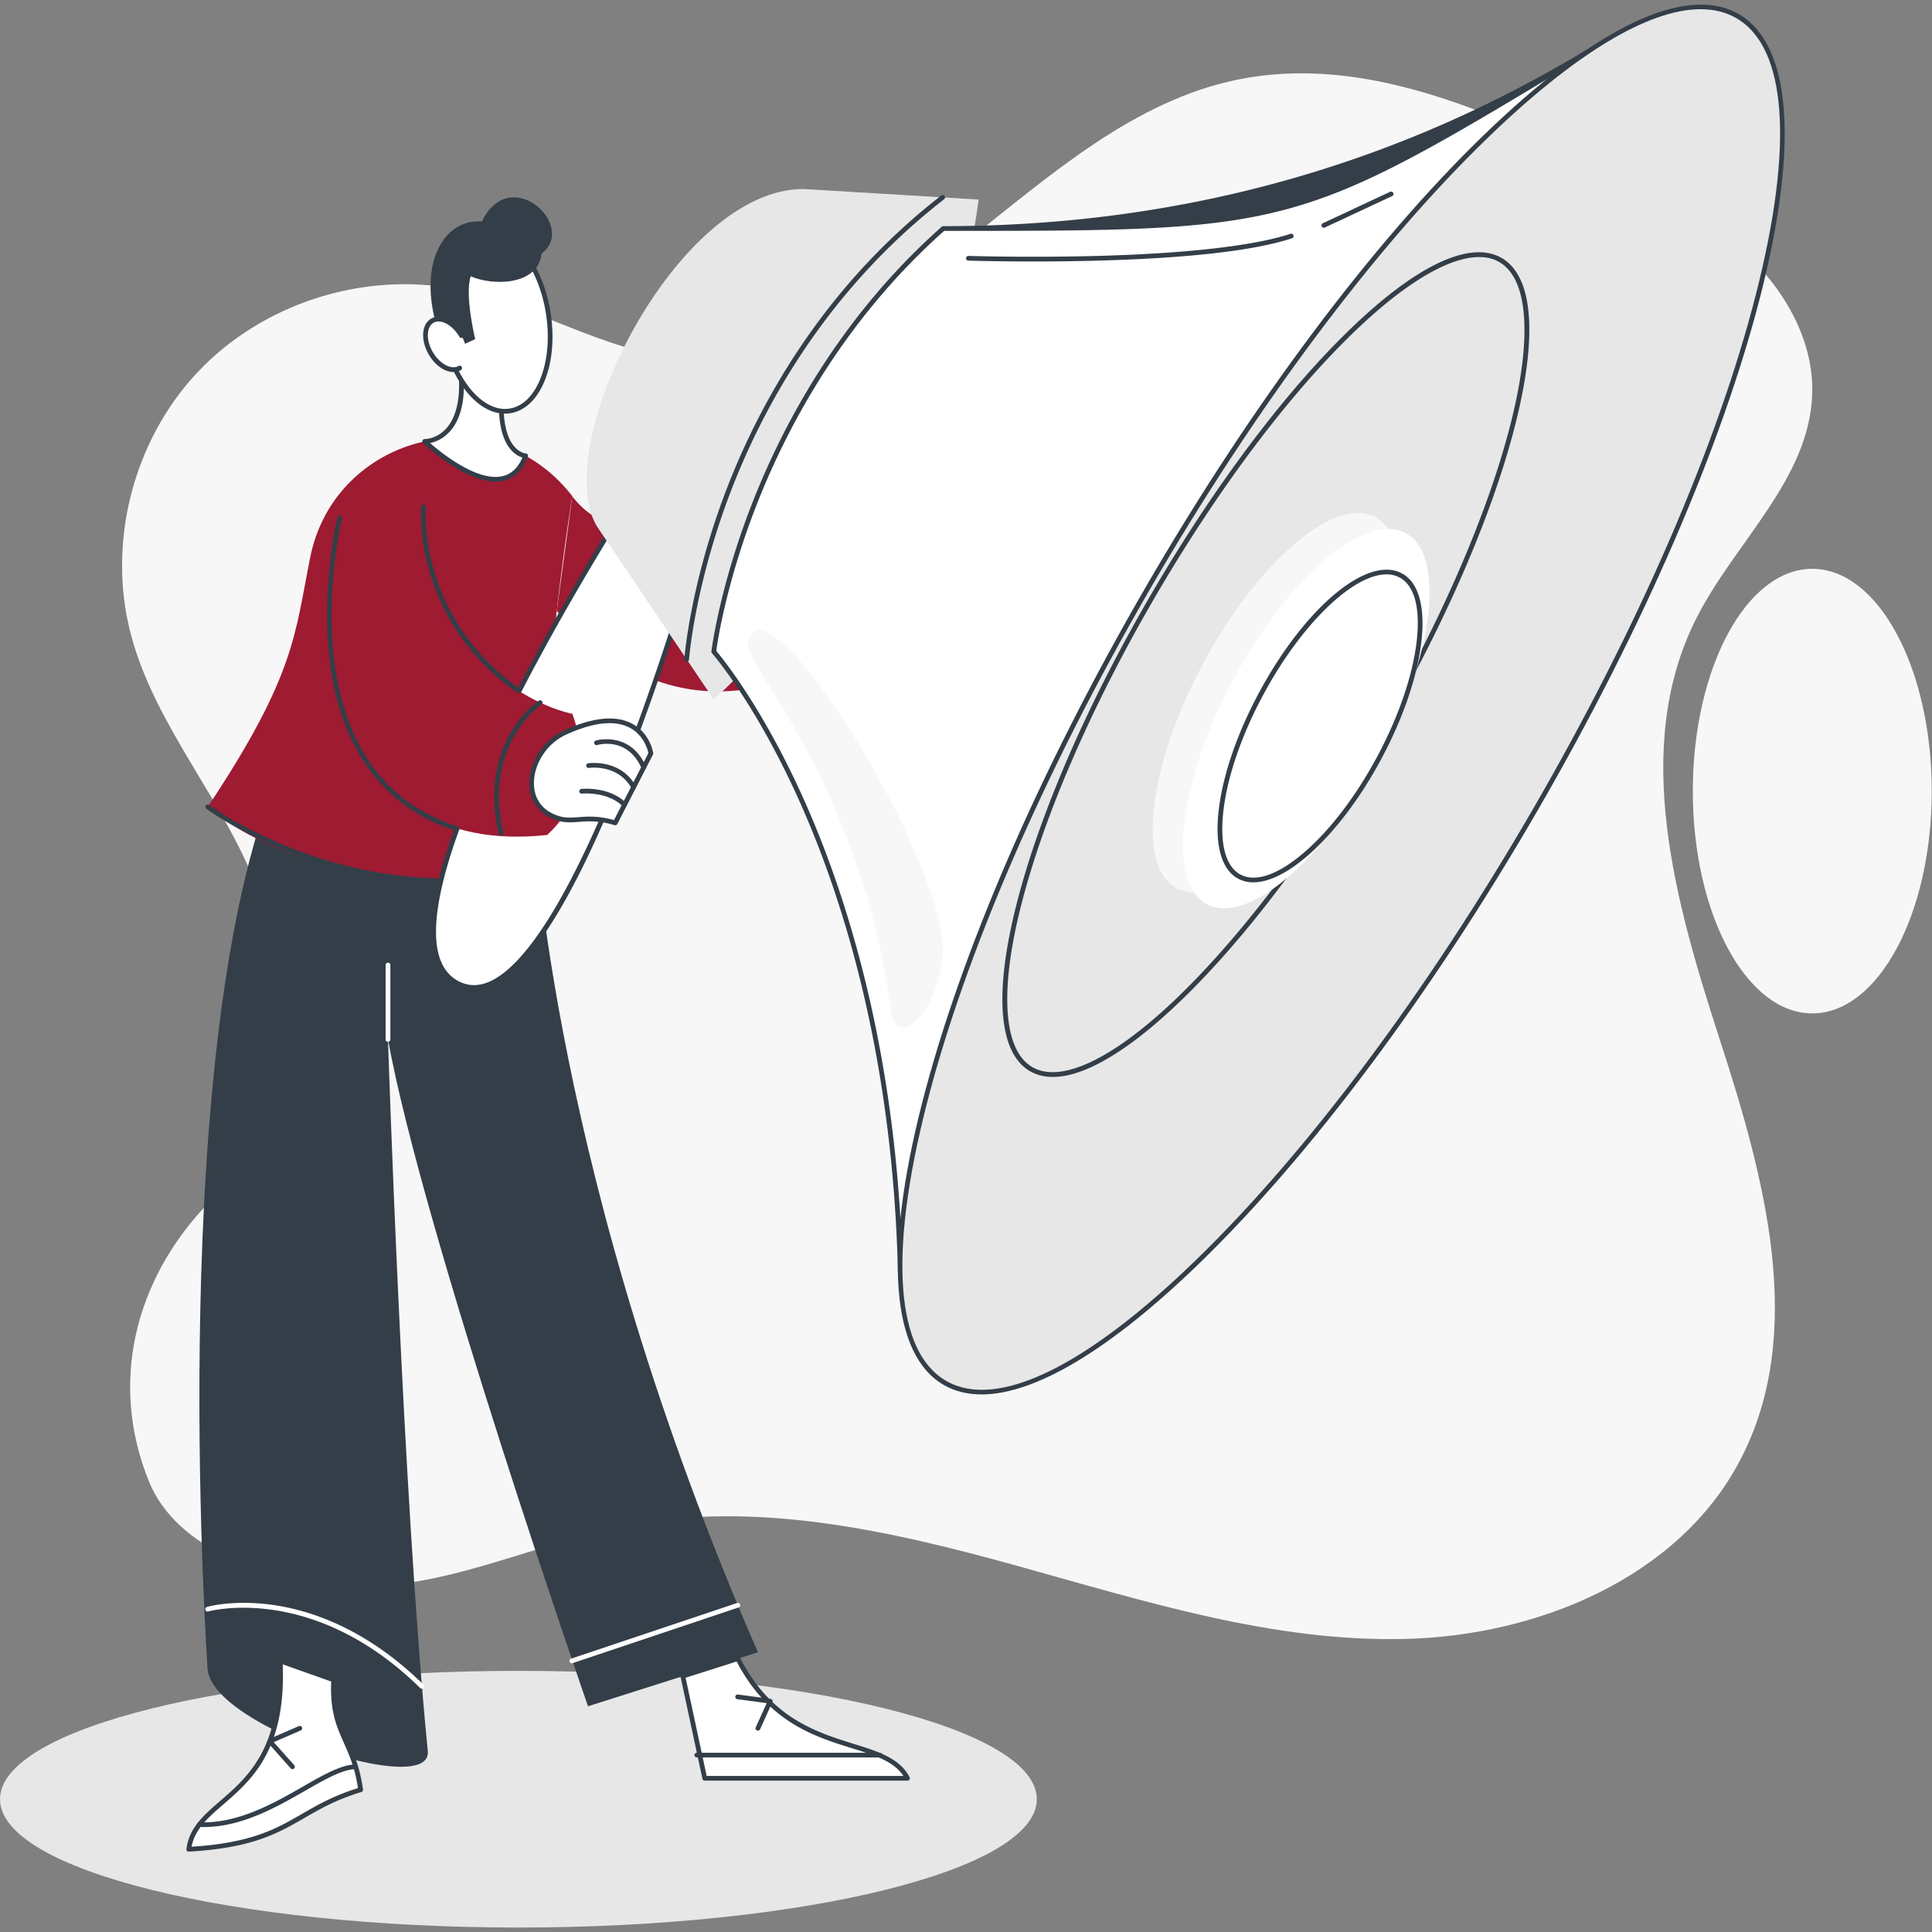 <svg width="213" height="213" fill="none" xmlns="http://www.w3.org/2000/svg"><rect width="100%" height="100%" fill="#808080" stroke="none"/><path d="M199.802 111.727c7.274 0 13.17-10.973 13.17-24.508 0-13.536-5.896-24.508-13.17-24.508s-13.171 10.972-13.171 24.508c0 13.535 5.897 24.508 13.171 24.508Z" fill="#F7F7F7"/><path d="M57.153 212.508c31.565 0 57.153-6.335 57.153-14.149 0-7.814-25.588-14.149-57.153-14.149C25.588 184.21 0 190.545 0 198.359c0 7.814 25.588 14.149 57.153 14.149Z" fill="#E7E7E7"/><path d="M28.64 98.694c3.782 10.733 2.065 25.726-5.985 34.275-7.71 8.188-10.684 19.471-6.217 30.391 3.073 7.511 12.803 10.615 20.464 11.401 10.916 1.121 21.289-4.429 32.055-6.547 14.328-2.818 29.107.511 43.176 4.414 14.07 3.903 28.28 8.441 42.88 8.06 14.6-.38 30.033-6.774 36.81-19.66 7.417-14.102 2.705-31.232-2.209-46.381-4.914-15.15-9.789-32.183-2.627-46.417 4.248-8.44 12.558-15.436 12.808-24.873.159-6.001-3.192-11.667-7.654-15.703s-9.971-6.705-15.396-9.32c-12.658-6.1-26.488-12.364-40.266-9.563-11.48 2.335-20.673 10.544-29.861 17.785-9.187 7.243-20.035 14.102-31.693 12.942-8.59-.855-16.192-5.982-24.666-7.625-10.215-1.98-21.342 1.597-28.465 9.153-7.123 7.557-10.006 18.841-7.378 28.868 2.722 10.381 10.651 18.68 14.22 28.802l.003-.002Z" fill="#F7F7F7"/><path d="M58.934 90.762s1.747 38.933 24.623 91.398l-18.73 5.954s-18.24-52.454-22.052-73.515c0 0 1.602 50.043 4.376 78.347l-24.262-8.975s-4.506-64.201 6.585-95.612l29.462 2.402-.002.001Z" fill="#333E48"/><path d="M22.888 183.973c-.307-5.517 23.395 3.451 24.262 8.974.866 5.523-23.905-2.556-24.262-8.974Z" fill="#333E48"/><path d="M30.893 183.116c.776 15.239-9.275 14.663-10.084 20.761 11.091-.632 11.495-4.315 18.947-6.558-.752-5.537-3.288-6.164-2.973-12.115l-5.891-2.088h.001Z" fill="#fff"/><path d="M20.809 204.137a.256.256 0 0 1-.258-.293c.31-2.343 1.897-3.715 3.736-5.304 3.043-2.632 6.83-5.906 6.346-15.409a.259.259 0 0 1 .348-.257l5.89 2.088a.26.26 0 0 1 .174.258c-.175 3.317.531 4.905 1.352 6.743.633 1.422 1.29 2.894 1.62 5.323a.259.259 0 0 1-.184.283c-2.757.83-4.545 1.863-6.275 2.862-2.945 1.7-5.726 3.307-12.732 3.707h-.015l-.002-.001ZM31.17 183.49c.376 9.457-3.456 12.771-6.542 15.441-1.672 1.446-3.126 2.703-3.51 4.668 6.643-.423 9.332-1.976 12.176-3.618 1.71-.988 3.478-2.009 6.173-2.845-.329-2.227-.95-3.618-1.548-4.965-.796-1.785-1.549-3.475-1.405-6.787l-5.344-1.895v.001Z" fill="#333E48"/><path d="m75.281 184.791 2.416 11.262h22.355c-2.6-5.006-12.986-1.937-18.706-13.19l-6.064 1.928Z" fill="#fff"/><path d="M100.052 196.313H77.696a.26.26 0 0 1-.254-.206l-2.416-11.262a.26.26 0 0 1 .176-.302l6.064-1.928a.259.259 0 0 1 .311.131c3.384 6.658 8.439 8.233 12.499 9.498 2.745.855 5.117 1.593 6.206 3.69a.26.26 0 0 1-.231.379h.001Zm-22.144-.52h21.69c-1.07-1.619-3.123-2.259-5.675-3.054-4.115-1.282-9.226-2.873-12.708-9.561l-5.629 1.789 2.322 10.826Z" fill="#333E48"/><path d="M22.904 88.956c12.808 10.795 36.551 7.745 36.551 7.745.172-21.285 3.639-41.996 3.639-41.996s-.475-.67-1.399-1.608c-9.13-9.255-24.927-4.417-27.486 8.306-1.72 8.546-1.616 12.977-11.304 27.553Z" fill="#9E1B32"/><path d="M63.093 54.707c5.58 7.568 23.653 5.35 30.11-.346 0 0 5.937 5.696 3.858 13.979 0 0-17.764 18.385-35.68-.975l1.714-12.66-.002.002Z" fill="#9E1B32"/><path d="M50.23 37.39c2.596 11.362-3.41 11.275-3.41 11.275s8.649 8.228 11.136 1.589c0 0-4.45-.207-1.909-11.597l-5.815-1.266h-.002Z" fill="#fff"/><path d="M54.634 53.1c-3.486 0-7.799-4.06-7.995-4.248a.259.259 0 0 1-.06-.287.259.259 0 0 1 .244-.16c.065.003 1.443-.006 2.528-1.348 1.003-1.242 1.926-3.917.625-9.61a.258.258 0 0 1 .07-.24.264.264 0 0 1 .24-.071l5.816 1.266a.26.26 0 0 1 .199.309c-1.43 6.404-.63 9.181.292 10.382.658.857 1.368.898 1.374.898a.26.26 0 0 1 .233.35c-.558 1.486-1.462 2.382-2.69 2.663a3.907 3.907 0 0 1-.876.094v.003Zm-7.218-4.25c1.279 1.113 5.22 4.28 7.978 3.65.968-.222 1.708-.914 2.204-2.057-.35-.104-.908-.37-1.419-1.033-.976-1.273-1.837-4.135-.443-10.556l-5.162-1.124c.98 4.536.703 7.785-.825 9.664-.794.974-1.733 1.328-2.332 1.457h-.001Z" fill="#333E48"/><path d="M56.216 45.305c3.2-.502 5.091-5.338 4.227-10.8-.865-5.463-4.16-9.484-7.359-8.982-3.199.502-5.09 5.338-4.226 10.8.865 5.463 4.16 9.485 7.358 8.982Z" fill="#fff"/><path d="M55.668 45.605c-1.456 0-2.93-.832-4.208-2.392-1.419-1.731-2.434-4.165-2.86-6.851-.426-2.688-.212-5.313.602-7.396.833-2.13 2.197-3.446 3.84-3.703 1.642-.258 3.346.575 4.798 2.347 1.418 1.73 2.434 4.165 2.86 6.85.425 2.688.211 5.314-.603 7.397-.833 2.13-2.197 3.445-3.84 3.702-.195.031-.393.046-.59.046Zm-2.038-19.87c-.169 0-.338.014-.505.04-1.452.228-2.671 1.427-3.435 3.379-.782 1.998-.986 4.53-.574 7.127.411 2.597 1.387 4.942 2.749 6.603 1.33 1.622 2.861 2.39 4.312 2.162 1.452-.227 2.671-1.427 3.435-3.379.782-1.998.986-4.529.574-7.126-.411-2.598-1.387-4.943-2.749-6.604-1.175-1.435-2.51-2.201-3.806-2.201Z" fill="#333E48"/><path d="m49.23 38.829 3.156-1.438s-1.19-4.948-.483-6.933c2.266 1.036 7.378 1.122 7.811-2.503 3.986-3.02-3.465-10.01-6.585-3.537-4.852-.346-7.712 6.126-3.9 14.41Z" fill="#333E48"/><path d="M46.504 186.174a.26.26 0 0 1-.183-.075c-11.824-11.611-23.249-8.47-23.362-8.436a.26.26 0 1 1-.147-.499c.12-.035 2.988-.85 7.39-.206 4.047.592 10.194 2.592 16.485 8.772.103.1.104.264.003.366a.259.259 0 0 1-.186.078ZM63.035 183.376a.26.26 0 0 1-.083-.506l18.311-6.142a.259.259 0 1 1 .166.492l-18.31 6.142a.24.24 0 0 1-.084.014Z" fill="#fff"/><path d="M96.995 193.756H76.84a.26.26 0 1 1 0-.519h20.154a.26.26 0 1 1 0 .519ZM22.462 201.429c-.163 0-.326-.004-.49-.01a.26.26 0 1 1 .023-.519c4.233.176 8.197-2.096 11.382-3.92 2.273-1.304 4.237-2.429 5.835-2.455h.005a.26.26 0 0 1 .004.519c-1.463.023-3.372 1.119-5.584 2.385-3.122 1.789-6.98 3.999-11.172 3.999l-.003.001ZM32.247 195.044a.26.26 0 0 1-.195-.087l-2.505-2.813a.259.259 0 0 1 .092-.411l3.313-1.432a.26.26 0 1 1 .208.477l-2.984 1.29 2.266 2.544a.26.26 0 0 1-.195.432ZM83.557 190.8a.259.259 0 0 1-.237-.366l1.212-2.668-3.22-.43a.26.26 0 1 1 .068-.514l3.569.476a.262.262 0 0 1 .203.365l-1.357 2.986a.26.26 0 0 1-.238.152v-.001Z" fill="#333E48"/><path d="M42.775 114.858a.259.259 0 0 1-.261-.259v-8.204c0-.144.116-.259.26-.259.145 0 .261.115.261.259v8.204a.259.259 0 0 1-.26.259ZM50.868 37c.831 1.441.746 3.043-.188 3.578-.935.535-2.366-.201-3.198-1.643-.831-1.442-.746-3.044.188-3.58.935-.534 2.366.202 3.198 1.644Z" fill="#fff"/><path d="M49.99 41.015c-.952 0-2.032-.733-2.733-1.952-.427-.741-.64-1.548-.603-2.273.04-.767.355-1.357.887-1.66 1.075-.614 2.636.149 3.553 1.74a.26.26 0 0 1-.096.354.261.261 0 0 1-.356-.096c-.745-1.293-2.046-2.002-2.842-1.547-.373.212-.595.652-.625 1.237-.033.627.157 1.333.534 1.988.745 1.293 2.046 2.001 2.841 1.547a.261.261 0 0 1 .356.096.26.26 0 0 1-.096.355c-.252.144-.53.211-.82.211ZM48.89 97.359h-.002c-15.179-.128-26.031-8.114-26.14-8.195a.258.258 0 0 1-.052-.363.26.26 0 0 1 .364-.052c.107.08 10.831 7.964 25.832 8.09a.26.26 0 1 1-.003.52h.001Z" fill="#333E48"/><path d="M77.305 59.02s-15.358 55.572-26.915 49.36c-11.557-6.213 19.464-54.02 19.464-54.02l7.451 4.66Z" fill="#fff"/><path d="M52.255 109.123c-.686 0-1.35-.172-1.988-.515-1.211-.651-2.028-1.766-2.426-3.313-1.341-5.211 1.923-15.396 9.703-30.274 5.779-11.05 12.028-20.706 12.09-20.802a.261.261 0 0 1 .358-.078l7.451 4.66c.098.06.144.178.113.288-.031.112-3.15 11.353-7.563 23.015-5.943 15.709-11.283 24.663-15.869 26.614-.636.271-1.26.406-1.87.406v-.001Zm17.678-54.405c-.954 1.486-6.64 10.433-11.93 20.548-3.383 6.472-5.946 12.147-7.614 16.87-2.072 5.868-2.76 10.252-2.045 13.031.361 1.401 1.09 2.405 2.169 2.984 1.073.577 2.188.607 3.405.089 4.388-1.867 9.778-10.966 15.585-26.317C73.596 71.105 76.576 60.648 77 59.136l-7.069-4.42.002.002Z" fill="#333E48"/><path d="m107.892 22.001-19.323-1.165c-13.922-.006-28.017 28.142-22.788 37.148L78.693 77.12s24.781-21.723 29.2-55.119l-.001.001Z" fill="#E7E7E7"/><path d="M99.264 140.653c-.99-46.684-20.572-68.81-20.572-68.81s3.206-27.066 25.301-46.649c25.879 0 49.594-6.512 71.145-19.538L99.264 140.653Z" fill="#fff"/><path d="M99.265 140.913a.262.262 0 0 1-.26-.253c-.511-24.059-6.06-41.442-10.625-51.787-4.946-11.21-9.835-16.802-9.883-16.858a.257.257 0 0 1-.063-.201c.007-.068.846-6.904 4.38-16.044C86.075 47.336 92.367 35.15 103.82 25a.265.265 0 0 1 .173-.065c25.831 0 49.501-6.5 71.01-19.5a.26.26 0 0 1 .363.35L99.492 140.782a.261.261 0 0 1-.227.132v-.002Zm-20.3-69.151c.65.766 5.245 6.376 9.88 16.875 4.53 10.256 10.022 27.394 10.657 51.062l74.925-133.31c-31.519 19.049-31.884 19.065-70.335 19.065-11.328 10.069-17.56 22.14-20.793 30.502-3.264 8.442-4.212 14.89-4.335 15.806Z" fill="#333E48"/><path d="M169.2 89.385c24.126-41.614 34.133-80.84 22.353-87.614-11.781-6.773-40.888 21.47-65.014 63.085-24.125 41.615-34.133 80.841-22.352 87.614 11.78 6.774 40.888-21.47 65.013-63.085Z" fill="#E7E7E7"/><path d="M108.215 153.733c-1.558 0-2.948-.343-4.158-1.038-5.808-3.34-6.664-14.36-2.412-31.031 4.227-16.571 12.988-36.792 24.668-56.938 11.679-20.146 24.883-37.813 37.179-49.743 12.37-12.003 22.382-16.775 28.19-13.435 5.808 3.339 6.664 14.359 2.412 31.03-4.227 16.57-12.988 36.792-24.668 56.938-11.679 20.146-24.883 37.813-37.179 49.743-9.794 9.504-18.111 14.475-24.032 14.475v-.001ZM187.489 1.016c-5.753 0-13.933 4.925-23.632 14.338-12.263 11.899-25.436 29.525-37.092 49.632-11.656 20.106-20.398 40.281-24.614 56.806-4.191 16.425-3.422 27.241 2.167 30.453 5.587 3.213 15.377-1.53 27.564-13.357 12.263-11.899 25.436-29.525 37.092-49.632 11.656-20.106 20.398-40.28 24.613-56.806 4.191-16.425 3.421-27.24-2.167-30.453-1.14-.656-2.457-.981-3.933-.981h.002Z" fill="#333E48"/><path d="M116.076 118.732c-.939 0-1.778-.208-2.508-.628-3.483-2.003-4.008-8.569-1.478-18.489 2.505-9.819 7.695-21.8 14.614-33.735 6.919-11.935 14.743-22.401 22.029-29.471 7.361-7.143 13.332-9.973 16.816-7.97 3.483 2.003 4.008 8.569 1.478 18.489-2.504 9.819-7.695 21.8-14.614 33.735-6.919 11.935-14.742 22.401-22.029 29.472-5.818 5.645-10.769 8.597-14.309 8.597h.001Zm46.99-90.392c-3.384 0-8.299 2.94-13.969 8.441-7.253 7.038-15.045 17.465-21.94 29.36-6.896 11.895-12.068 23.829-14.561 33.604-2.433 9.533-1.983 16.062 1.233 17.91 3.215 1.849 9.117-1.027 16.191-7.892 7.253-7.038 15.046-17.465 21.941-29.36s12.067-23.829 14.561-33.603c2.431-9.534 1.983-16.063-1.233-17.91-.639-.369-1.384-.55-2.223-.55ZM113.925 28.828c-4.207 0-7.125-.094-7.169-.095a.26.26 0 0 1-.252-.268.265.265 0 0 1 .27-.251c.064.002 6.464.205 14.009.007 9.97-.263 17.399-1.106 21.485-2.439a.26.26 0 1 1 .162.494c-4.192 1.368-11.472 2.197-21.636 2.464-2.473.066-4.823.088-6.869.088ZM145.949 25.108a.262.262 0 0 1-.236-.149.26.26 0 0 1 .125-.346l7.419-3.466a.262.262 0 0 1 .347.125.26.26 0 0 1-.124.345l-7.42 3.466a.252.252 0 0 1-.111.025Z" fill="#333E48"/><path d="M82.503 70.757c1.748-7.314 18.832 19.214 21.229 31.755 1.34 7.01-4.6 14.121-5.466 9.115-.38-2.188-.94-8.403-4.326-17.744-5.183-14.3-11.925-21.086-11.437-23.126Z" fill="#F7F7F7"/><path d="M75.705 72.954h-.019a.26.26 0 0 1-.242-.277c.005-.077.59-7.83 4.36-17.952 3.48-9.342 10.46-22.68 23.963-33.167a.261.261 0 0 1 .366.046.258.258 0 0 1-.046.364c-13.4 10.408-20.333 23.648-23.788 32.92-3.748 10.057-4.33 17.75-4.336 17.826a.26.26 0 0 1-.26.241h.002Z" fill="#333E48"/><path d="M148.741 81.744c6.047-11.303 7.341-22.38 2.888-24.743-4.452-2.362-12.963 4.885-19.01 16.188-6.048 11.302-7.341 22.38-2.889 24.743 4.453 2.362 12.964-4.886 19.011-16.188Z" fill="#F7F7F7"/><path d="M152.071 83.512c6.048-11.302 7.341-22.38 2.888-24.742-4.452-2.363-12.963 4.884-19.01 16.187-6.048 11.303-7.341 22.38-2.889 24.743 4.453 2.362 12.964-4.885 19.011-16.188Z" fill="#fff"/><path d="M138.181 97.276c-.606 0-1.162-.13-1.659-.393-1.848-.981-2.615-3.673-2.159-7.579.447-3.824 2.007-8.389 4.397-12.853 5.052-9.442 11.985-15.26 15.781-13.244 1.849.98 2.616 3.672 2.16 7.578-.447 3.824-2.008 8.39-4.397 12.853-2.388 4.464-5.323 8.3-8.261 10.803-2.195 1.87-4.214 2.835-5.864 2.835h.002Zm14.673-33.952c-3.692 0-9.403 5.464-13.633 13.37-2.359 4.41-3.899 8.91-4.339 12.67-.43 3.678.241 6.186 1.886 7.06 1.646.873 4.11.03 6.937-2.379 2.889-2.46 5.781-6.243 8.139-10.652 2.359-4.408 3.9-8.907 4.339-12.668.43-3.68-.239-6.187-1.886-7.06a3.04 3.04 0 0 0-1.445-.341h.002Z" fill="#333E48"/><path d="M46.977 50.91c-1.79 24.523 16.116 27.784 16.116 27.784s3.293 7.84-2.772 13.363C35.94 94.659 34.847 69.03 37.445 57.122l9.53-6.213h.002Z" fill="#9E1B32"/><path d="M50.389 91.626a.253.253 0 0 1-.08-.012c-8.197-2.598-13.064-9.408-14.072-19.696-.758-7.732.938-14.787.955-14.858a.262.262 0 0 1 .315-.19.26.26 0 0 1 .192.314c-.018.07-1.694 7.05-.942 14.696.44 4.474 1.614 8.296 3.487 11.36 2.334 3.818 5.773 6.468 10.224 7.878a.26.26 0 0 1-.08.507v.001ZM57.151 76.396a.264.264 0 0 1-.15-.048C45.45 68.215 46.412 56.002 46.423 55.88a.26.26 0 0 1 .283-.235c.143.013.25.14.236.282-.01.12-.939 12.041 10.358 19.997a.26.26 0 0 1-.15.471Z" fill="#333E48"/><path d="M71.758 83.067s-.924-6.212-9.474-2.3c-3.745 1.713-5.21 7.215-1.617 9.089 2.426 1.266 3.467-.228 7.162.865l3.928-7.654h.001Z" fill="#fff"/><path d="M67.83 90.981a.26.26 0 0 1-.074-.01c-1.776-.526-2.917-.439-3.922-.361-1.07.082-1.992.152-3.288-.523-1.442-.752-2.244-2.162-2.2-3.869.061-2.345 1.636-4.683 3.83-5.687 3.196-1.463 5.732-1.71 7.537-.736 1.958 1.056 2.29 3.147 2.303 3.235a.255.255 0 0 1-.025.156l-3.928 7.654a.26.26 0 0 1-.233.141Zm-2.794-.95c.729 0 1.579.08 2.66.38l3.79-7.383c-.079-.37-.498-1.96-2.027-2.781-1.653-.888-4.03-.635-7.066.754-2.02.924-3.47 3.074-3.525 5.228-.04 1.524.642 2.73 1.92 3.395 1.163.607 1.976.544 3.005.465.385-.03.79-.06 1.241-.06l.002.001Z" fill="#333E48"/><path d="M70.97 84.862a.26.26 0 0 1-.238-.155c-1.544-3.506-4.742-2.612-4.878-2.572a.26.26 0 1 1-.147-.498c.037-.012 3.776-1.06 5.503 2.861a.26.26 0 0 1-.238.364h-.002ZM69.86 87.03a.26.26 0 0 1-.228-.132c-1.533-2.697-4.652-2.242-4.683-2.236a.26.26 0 1 1-.08-.513c.035-.005 3.509-.513 5.218 2.493a.26.26 0 0 1-.228.387ZM68.855 88.986a.26.26 0 0 1-.186-.078c-1.67-1.683-4.48-1.415-4.508-1.412a.26.26 0 1 1-.054-.517c.124-.013 3.088-.294 4.933 1.564a.259.259 0 0 1-.185.442ZM55.236 92.132a.26.26 0 0 1-.253-.202c-1.212-5.281.048-8.988 1.32-11.169 1.382-2.37 3.035-3.472 3.106-3.518a.262.262 0 0 1 .36.074c.08.12.046.28-.073.36-.065.043-6.445 4.377-4.205 14.137a.26.26 0 0 1-.255.318Z" fill="#333E48"/></svg>